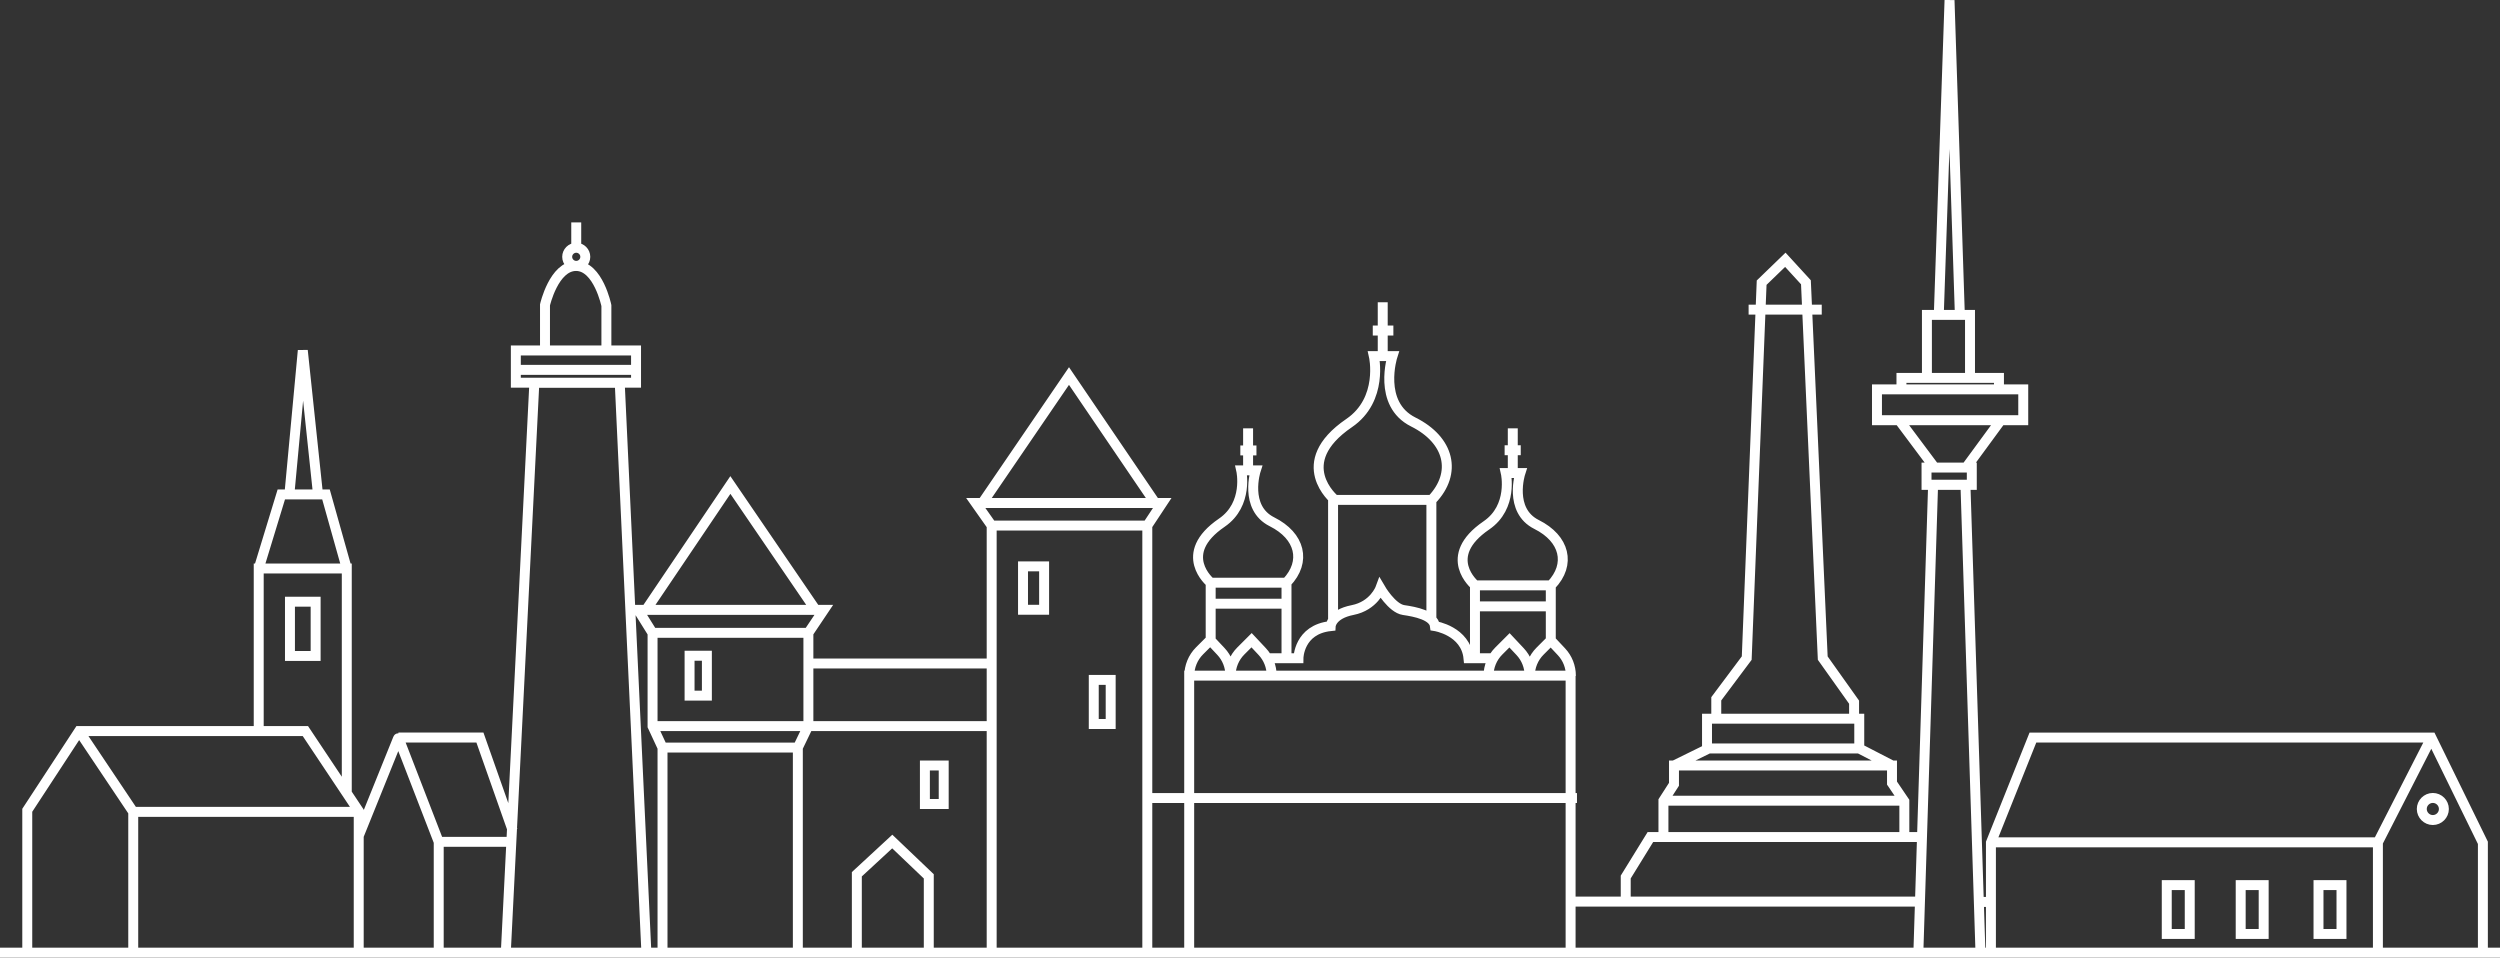 <?xml version="1.0" encoding="UTF-8"?>
<svg id="Capa_2" data-name="Capa 2" xmlns="http://www.w3.org/2000/svg" viewBox="0 0 251.24 96.24">
  <rect x="0" y="0" width="251.24" height="96.24" fill="#333333" stroke="none"/>
  <defs>
    <style>
      .cls-1 {
        fill: none;
        stroke: #fff;
        stroke-miterlimit: 10;
      }
    </style>
  </defs>
  <g id="Capa_1-2" data-name="Capa 1">
    <path class="cls-1" d="m0,95.74h251.24m-215.19,0v-14.23l-5.36-8.04H7.95l-5.21,7.96v14.32m10.65,0v-14.16l-5.44-8.12m5.44,8.12h22.66m8.04,14.16v-11.14l-4.02-10.4s-.06-.03-.07,0l-3.95,9.79m15.47-.54l-3.29-9.34h-8.19m24.92,21.62l-2.68-57.27h-8.58l-2.87,57.27m-6.74-11.14h7.43m-16.67-4.9v-22.57h-8.85v16.33m8.85-16.33l-2.09-7.44h-4.49l-2.27,7.44m5.96-7.44l-1.53-14.47-1.35,14.47m2.64,10.78h-2.58v5.45h2.58v-5.45Zm32.2-25.25h-12.08v3.24h12.08v-3.24Zm-2.98,0v-4.51s-.82-3.98-3.05-3.98-3.12,3.91-3.12,3.91v4.58m3.14-10.32c-.5,0-.91.41-.91.91s.41.91.91.91.91-.41.91-.91-.41-.91-.91-.91Zm0,0v-2.55m-6.08,14.82h12.08m16.27,58.55v-20.59h-13.6v20.59m13.6-20.59l1.06-2.2v-9.33h-15.66v9.38l1,2.15m14.66-11.53l1.55-2.31h-18.66l1.44,2.31m16.4-2.31l-8.57-12.55-8.47,12.55m.63,11.68h34.1m-18.44-6.29h18.44m15.64,29.02v-42.88h-15.64v42.88m15.64-42.88l1.5-2.27h-18.74l1.6,2.27m16.44-2.27l-8.67-12.76-8.71,12.76m-5.38,45.16v-7.64l-3.67-3.5-3.56,3.29v7.85m-15.07-29.81h-1.74v4.01h1.74v-4.01Zm23.8,11.03h-1.89v3.87h1.89v-3.87Zm10.09-20.01h-2.12v4.36h2.12v-4.36Zm6.69,11.41h-1.7v4.43h1.7v-4.43Zm3.67,11.87h43.19m-.64,15.5v-27.8h-38.33v27.8m4.14-27.8v-.02c0-.9-.34-1.76-.95-2.41l-1.07-1.14-1.08,1.08c-.66.66-1.03,1.56-1.03,2.5h0m8.28,0v-.02c0-.9-.34-1.76-.95-2.41l-1.07-1.14-1.08,1.08c-.66.66-1.03,1.56-1.03,2.5h0m30.05,0v-.02c0-.9-.34-1.76-.95-2.41l-1.07-1.14-1.08,1.08c-.66.66-1.03,1.56-1.03,2.5h0m8.28,0v-.02c0-.9-.34-1.76-.95-2.41l-1.07-1.14-1.08,1.08c-.66.66-1.03,1.56-1.03,2.5h0m-3.65-1.79h-2.51c-.27-2.75-3.37-3.23-3.37-3.23-.13-1.08-1.98-1.44-3.15-1.61-1.17-.17-2.34-2.18-2.34-2.18,0,0-.65,1.76-2.79,2.18-2.14.42-2.2,1.61-2.2,1.61-3.22.34-3.24,3.23-3.24,3.23h-3.13m1.93,0v-7.59h-7.62v5.8m0-3.69h7.62m26.56,3.96v-5.8h-7.62v7.32m0-5.21h7.62m-12,1.41v-12.11h-9.88v12.11m-4.68-3.8c2.02-2.11,1.38-4.69-1.46-6.11s-1.63-5.17-1.63-5.17h-1.46s.77,3.4-1.95,5.26c-4.61,3.15-1.13,6.02-1.13,6.02m34.22.27c2.02-2.11,1.38-4.69-1.46-6.11s-1.63-5.17-1.63-5.17h-1.46s.77,3.4-1.95,5.26c-4.61,3.15-1.13,6.02-1.13,6.02m-22.82-11.55v-4.22m26.6,4.22v-4.22m-27.38,2.22h1.62m17.62,4.96c2.59-2.71,1.77-6.01-1.86-7.82s-2.09-6.62-2.09-6.62h-1.87s.99,4.36-2.49,6.73c-5.9,4.03-1.45,7.7-1.45,7.7m4.83-14.44v-5.4m-1,2.84h2.07m11.18,12.03h1.62m5.04,45.36h35.31m5.85,5.1l-1.51-47h-3.25l-1.48,47m.35-11.59h-27.28l-2.48,4.02v2.48m28-6.49v-3.6l-1.24-1.83v-1.77h-21.91v1.89l-1.06,1.65v3.66m0-3.66h24.22m-1.24-3.54l-3.31-1.71h-15.12l-3.48,1.71m18.61-4.7h-15.3v2.99h15.3v-2.99Zm-.52,0v-1.66l-3.15-4.43-1.69-37.77-2.07-2.26-2.38,2.3-1.5,37.73-3.06,4.09v2m3.25-41.11h7.35m15.08,15.87h-4.55v1.74h4.55v-1.74Zm-.57,0l3.6-4.91m-6.77,4.91l-3.67-4.91m12.58-2.95h-14.7v3.1h14.7v-3.1Zm-2.44,0v-1.15h-9.8v1.15m6.89-1.15v-6.33h-4.33v6.33m3.31-6.33L195.92.02l-1.08,31.64m4.2,58.98h1.33m49.15,5.1v-11.04l-5.18-10.58h-40.04l-4.22,10.56v11.07m44.27-21.63l-5.38,10.53v11.09m0-11.09h-38.89m44.41-4.46c-.61,0-1.11.5-1.11,1.11s.5,1.11,1.11,1.11,1.11-.5,1.11-1.11-.5-1.11-1.11-1.11Zm-24.43,8.76h-2.31v4.91h2.31v-4.91Zm7.43,0h-2.31v4.91h2.31v-4.91Zm7.82,0h-2.31v4.91h2.31v-4.91Z"/>
  </g>
</svg>